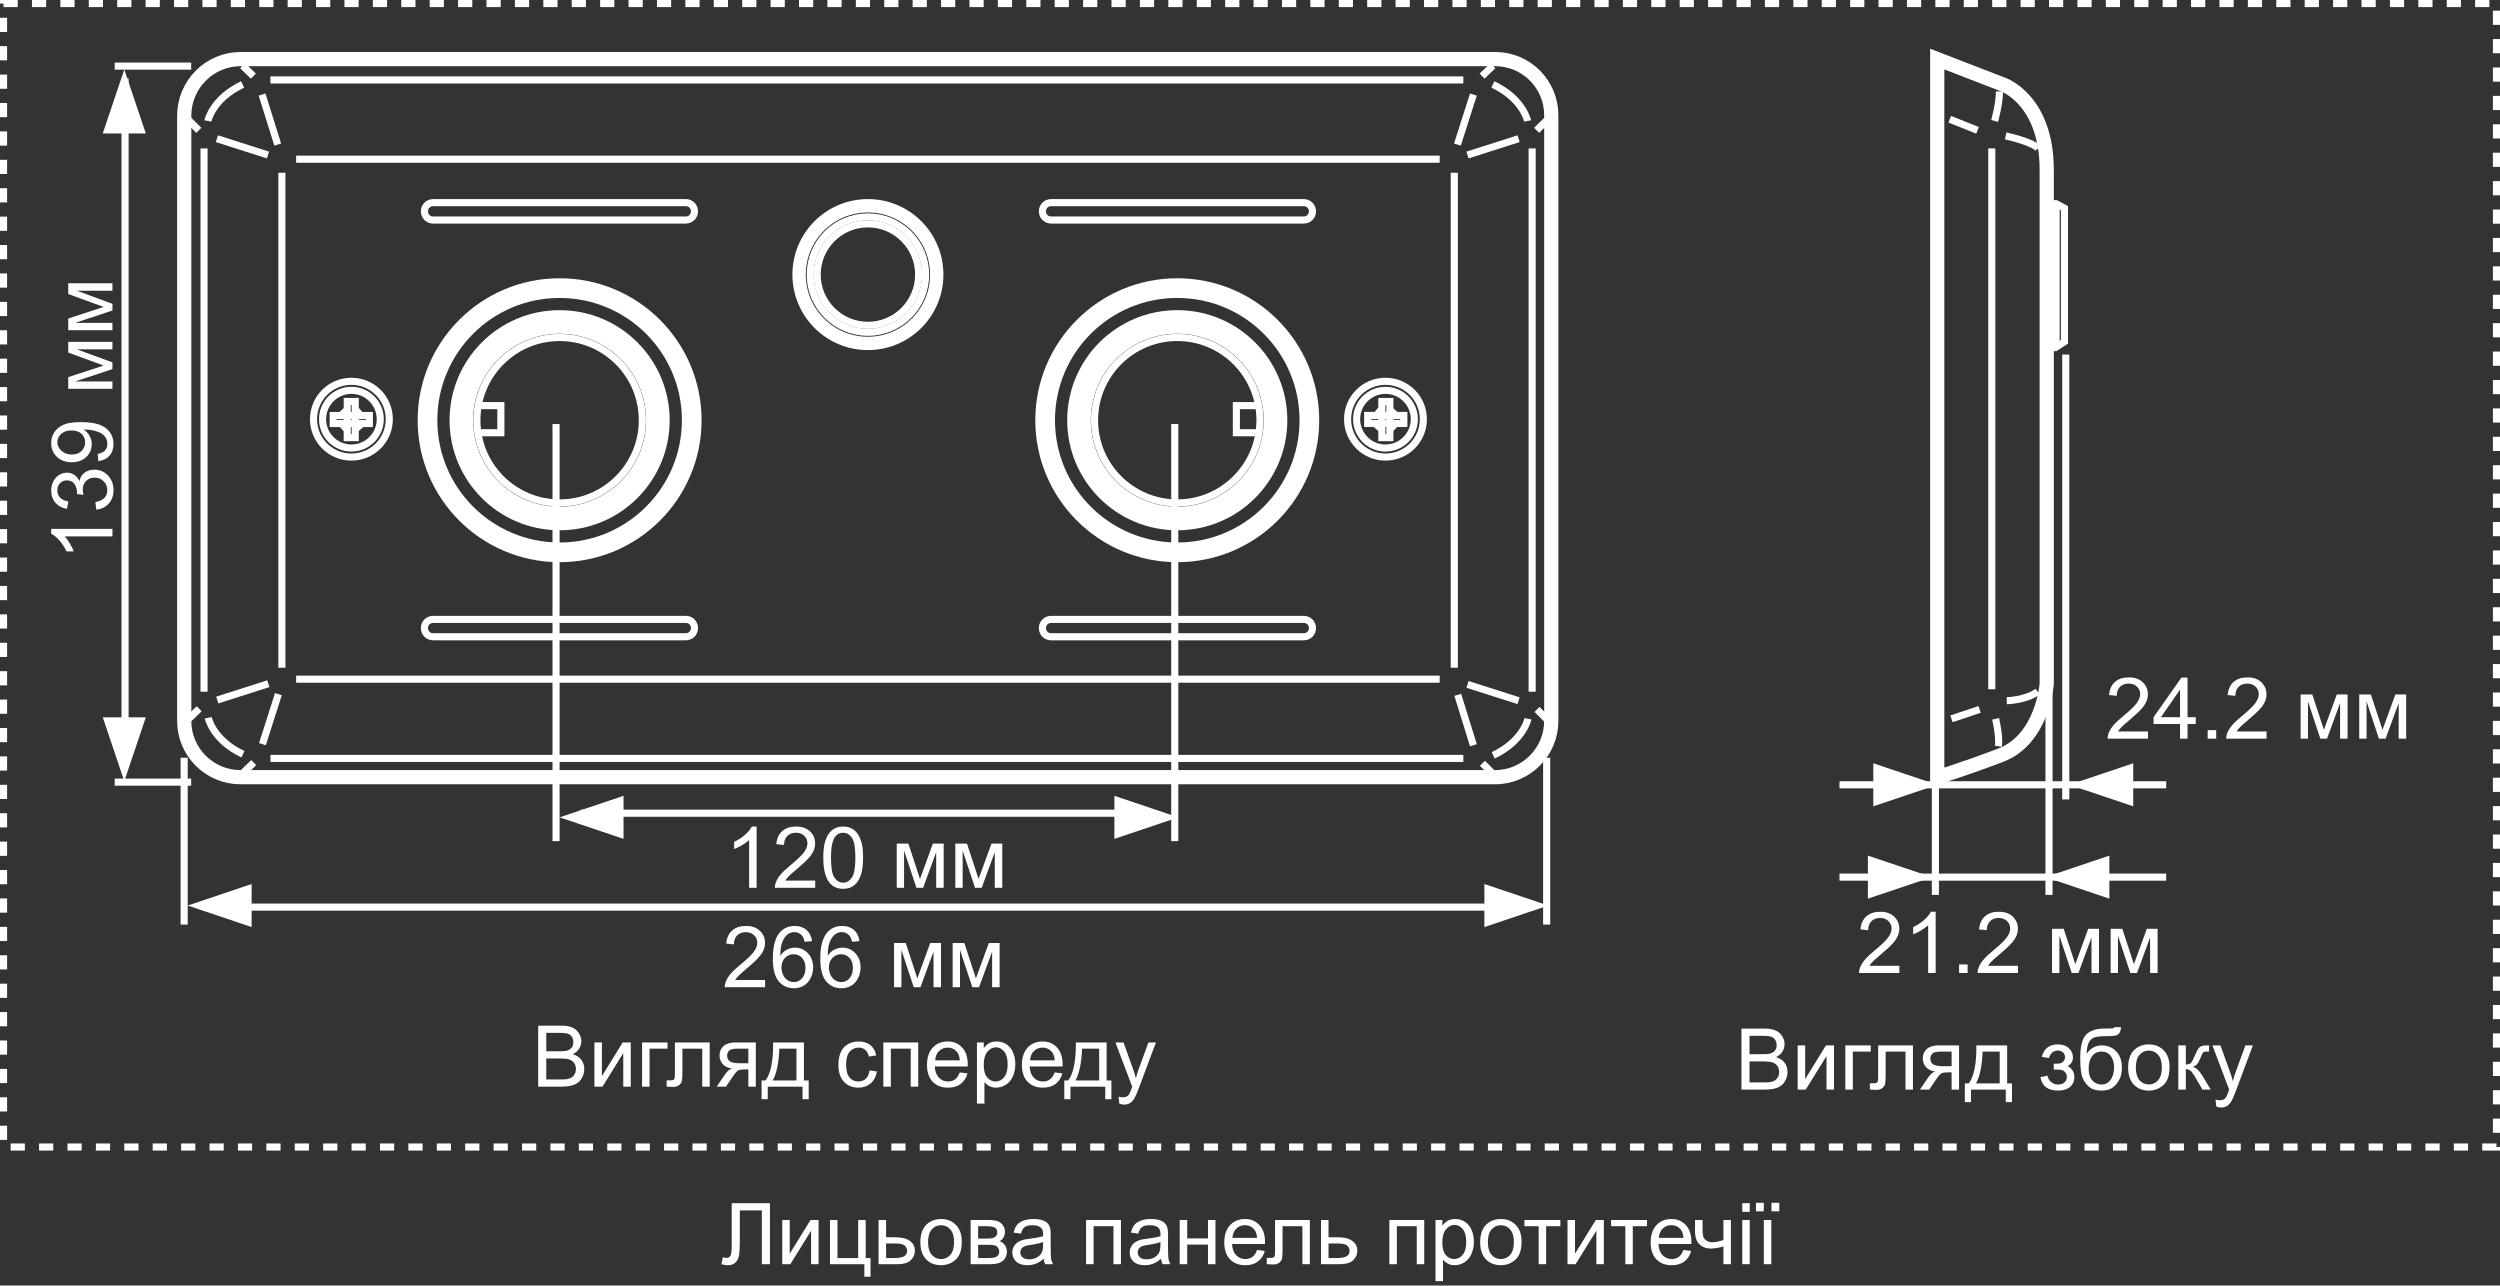 <svg width="352" height="181" viewBox="0 0 352 181" fill="none" xmlns="http://www.w3.org/2000/svg">
<rect x="0" y="0" width="352" height="181" fill="#333333" stroke="none"/>
<path d="M103.027 169.41H108.406V178H107.27V170.424H104.164V174.848C104.164 175.746 104.121 176.404 104.035 176.822C103.953 177.24 103.777 177.566 103.508 177.801C103.238 178.031 102.896 178.146 102.482 178.146C102.232 178.146 101.932 178.1 101.58 178.006L101.773 176.998C101.961 177.076 102.121 177.115 102.254 177.115C102.512 177.115 102.705 177.02 102.834 176.828C102.963 176.633 103.027 176.176 103.027 175.457V169.41ZM110.141 171.777H111.195V176.523L114.119 171.777H115.256V178H114.201V173.283L111.277 178H110.141V171.777ZM116.861 171.777H117.916V177.133H120.834V171.777H121.889V177.133H122.568V179.764H121.701V178H116.861V171.777ZM123.705 171.777H124.76V174.209H126.096C126.967 174.209 127.637 174.379 128.105 174.719C128.578 175.055 128.814 175.52 128.814 176.113C128.814 176.633 128.617 177.078 128.223 177.449C127.832 177.816 127.205 178 126.342 178H123.705V171.777ZM124.76 177.133H125.867C126.535 177.133 127.012 177.051 127.297 176.887C127.582 176.723 127.725 176.467 127.725 176.119C127.725 175.85 127.619 175.609 127.408 175.398C127.197 175.188 126.73 175.082 126.008 175.082H124.76V177.133ZM129.588 174.889C129.588 173.736 129.908 172.883 130.549 172.328C131.084 171.867 131.736 171.637 132.506 171.637C133.361 171.637 134.061 171.918 134.604 172.48C135.146 173.039 135.418 173.812 135.418 174.801C135.418 175.602 135.297 176.232 135.055 176.693C134.816 177.15 134.467 177.506 134.006 177.76C133.549 178.014 133.049 178.141 132.506 178.141C131.635 178.141 130.93 177.861 130.391 177.303C129.855 176.744 129.588 175.939 129.588 174.889ZM130.672 174.889C130.672 175.686 130.846 176.283 131.193 176.682C131.541 177.076 131.979 177.273 132.506 177.273C133.029 177.273 133.465 177.074 133.812 176.676C134.16 176.277 134.334 175.67 134.334 174.854C134.334 174.084 134.158 173.502 133.807 173.107C133.459 172.709 133.025 172.51 132.506 172.51C131.979 172.51 131.541 172.707 131.193 173.102C130.846 173.496 130.672 174.092 130.672 174.889ZM136.666 171.777H139.098C139.695 171.777 140.139 171.828 140.428 171.93C140.721 172.027 140.971 172.209 141.178 172.475C141.389 172.74 141.494 173.059 141.494 173.43C141.494 173.727 141.432 173.986 141.307 174.209C141.186 174.428 141.002 174.611 140.756 174.76C141.049 174.857 141.291 175.041 141.482 175.311C141.678 175.576 141.775 175.893 141.775 176.26C141.736 176.85 141.525 177.287 141.143 177.572C140.76 177.857 140.203 178 139.473 178H136.666V171.777ZM137.721 174.396H138.846C139.295 174.396 139.604 174.373 139.771 174.326C139.939 174.279 140.09 174.186 140.223 174.045C140.355 173.9 140.422 173.729 140.422 173.529C140.422 173.201 140.305 172.973 140.07 172.844C139.84 172.715 139.443 172.65 138.881 172.65H137.721V174.396ZM137.721 177.133H139.109C139.707 177.133 140.117 177.064 140.34 176.928C140.562 176.787 140.68 176.547 140.691 176.207C140.691 176.008 140.627 175.824 140.498 175.656C140.369 175.484 140.201 175.377 139.994 175.334C139.787 175.287 139.455 175.264 138.998 175.264H137.721V177.133ZM146.955 177.232C146.564 177.564 146.188 177.799 145.824 177.936C145.465 178.072 145.078 178.141 144.664 178.141C143.98 178.141 143.455 177.975 143.088 177.643C142.721 177.307 142.537 176.879 142.537 176.359C142.537 176.055 142.605 175.777 142.742 175.527C142.883 175.273 143.064 175.07 143.287 174.918C143.514 174.766 143.768 174.65 144.049 174.572C144.256 174.518 144.568 174.465 144.986 174.414C145.838 174.312 146.465 174.191 146.867 174.051C146.871 173.906 146.873 173.814 146.873 173.775C146.873 173.346 146.773 173.043 146.574 172.867C146.305 172.629 145.904 172.51 145.373 172.51C144.877 172.51 144.51 172.598 144.271 172.773C144.037 172.945 143.863 173.252 143.75 173.693L142.719 173.553C142.812 173.111 142.967 172.756 143.182 172.486C143.396 172.213 143.707 172.004 144.113 171.859C144.52 171.711 144.99 171.637 145.525 171.637C146.057 171.637 146.488 171.699 146.82 171.824C147.152 171.949 147.396 172.107 147.553 172.299C147.709 172.486 147.818 172.725 147.881 173.014C147.916 173.193 147.934 173.518 147.934 173.986V175.393C147.934 176.373 147.955 176.994 147.998 177.256C148.045 177.514 148.135 177.762 148.268 178H147.166C147.057 177.781 146.986 177.525 146.955 177.232ZM146.867 174.877C146.484 175.033 145.91 175.166 145.145 175.275C144.711 175.338 144.404 175.408 144.225 175.486C144.045 175.564 143.906 175.68 143.809 175.832C143.711 175.98 143.662 176.146 143.662 176.33C143.662 176.611 143.768 176.846 143.979 177.033C144.193 177.221 144.506 177.314 144.916 177.314C145.322 177.314 145.684 177.227 146 177.051C146.316 176.871 146.549 176.627 146.697 176.318C146.811 176.08 146.867 175.729 146.867 175.264V174.877ZM152.92 171.777H157.83V178H156.775V172.65H153.975V178H152.92V171.777ZM163.479 177.232C163.088 177.564 162.711 177.799 162.348 177.936C161.988 178.072 161.602 178.141 161.188 178.141C160.504 178.141 159.979 177.975 159.611 177.643C159.244 177.307 159.061 176.879 159.061 176.359C159.061 176.055 159.129 175.777 159.266 175.527C159.406 175.273 159.588 175.07 159.811 174.918C160.037 174.766 160.291 174.65 160.572 174.572C160.779 174.518 161.092 174.465 161.51 174.414C162.361 174.312 162.988 174.191 163.391 174.051C163.395 173.906 163.396 173.814 163.396 173.775C163.396 173.346 163.297 173.043 163.098 172.867C162.828 172.629 162.428 172.51 161.896 172.51C161.4 172.51 161.033 172.598 160.795 172.773C160.561 172.945 160.387 173.252 160.273 173.693L159.242 173.553C159.336 173.111 159.49 172.756 159.705 172.486C159.92 172.213 160.23 172.004 160.637 171.859C161.043 171.711 161.514 171.637 162.049 171.637C162.58 171.637 163.012 171.699 163.344 171.824C163.676 171.949 163.92 172.107 164.076 172.299C164.232 172.486 164.342 172.725 164.404 173.014C164.439 173.193 164.457 173.518 164.457 173.986V175.393C164.457 176.373 164.479 176.994 164.521 177.256C164.568 177.514 164.658 177.762 164.791 178H163.689C163.58 177.781 163.51 177.525 163.479 177.232ZM163.391 174.877C163.008 175.033 162.434 175.166 161.668 175.275C161.234 175.338 160.928 175.408 160.748 175.486C160.568 175.564 160.43 175.68 160.332 175.832C160.234 175.98 160.186 176.146 160.186 176.33C160.186 176.611 160.291 176.846 160.502 177.033C160.717 177.221 161.029 177.314 161.439 177.314C161.846 177.314 162.207 177.227 162.523 177.051C162.84 176.871 163.072 176.627 163.221 176.318C163.334 176.08 163.391 175.729 163.391 175.264V174.877ZM166.104 171.777H167.158V174.367H170.082V171.777H171.137V178H170.082V175.24H167.158V178H166.104V171.777ZM176.99 175.996L178.08 176.131C177.908 176.768 177.59 177.262 177.125 177.613C176.66 177.965 176.066 178.141 175.344 178.141C174.434 178.141 173.711 177.861 173.176 177.303C172.645 176.74 172.379 175.953 172.379 174.941C172.379 173.895 172.648 173.082 173.188 172.504C173.727 171.926 174.426 171.637 175.285 171.637C176.117 171.637 176.797 171.92 177.324 172.486C177.852 173.053 178.115 173.85 178.115 174.877C178.115 174.939 178.113 175.033 178.109 175.158H173.469C173.508 175.842 173.701 176.365 174.049 176.729C174.396 177.092 174.83 177.273 175.35 177.273C175.736 177.273 176.066 177.172 176.34 176.969C176.613 176.766 176.83 176.441 176.99 175.996ZM173.527 174.291H177.002C176.955 173.768 176.822 173.375 176.604 173.113C176.268 172.707 175.832 172.504 175.297 172.504C174.812 172.504 174.404 172.666 174.072 172.99C173.744 173.314 173.562 173.748 173.527 174.291ZM179.527 171.777H184.426V178H183.377V172.65H180.582V175.75C180.582 176.473 180.559 176.949 180.512 177.18C180.465 177.41 180.336 177.611 180.125 177.783C179.914 177.955 179.609 178.041 179.211 178.041C178.965 178.041 178.682 178.025 178.361 177.994V177.115H178.824C179.043 177.115 179.199 177.094 179.293 177.051C179.387 177.004 179.449 176.932 179.48 176.834C179.512 176.736 179.527 176.418 179.527 175.879V171.777ZM186.002 171.777H187.057V174.209H188.393C189.264 174.209 189.934 174.379 190.402 174.719C190.875 175.055 191.111 175.52 191.111 176.113C191.111 176.633 190.914 177.078 190.52 177.449C190.129 177.816 189.502 178 188.639 178H186.002V171.777ZM187.057 177.133H188.164C188.832 177.133 189.309 177.051 189.594 176.887C189.879 176.723 190.021 176.467 190.021 176.119C190.021 175.85 189.916 175.609 189.705 175.398C189.494 175.188 189.027 175.082 188.305 175.082H187.057V177.133ZM195.623 171.777H200.533V178H199.479V172.65H196.678V178H195.623V171.777ZM202.121 180.385V171.777H203.082V172.586C203.309 172.27 203.564 172.033 203.85 171.877C204.135 171.717 204.48 171.637 204.887 171.637C205.418 171.637 205.887 171.773 206.293 172.047C206.699 172.32 207.006 172.707 207.213 173.207C207.42 173.703 207.523 174.248 207.523 174.842C207.523 175.479 207.408 176.053 207.178 176.564C206.951 177.072 206.619 177.463 206.182 177.736C205.748 178.006 205.291 178.141 204.811 178.141C204.459 178.141 204.143 178.066 203.861 177.918C203.584 177.77 203.355 177.582 203.176 177.355V180.385H202.121ZM203.076 174.924C203.076 175.725 203.238 176.316 203.562 176.699C203.887 177.082 204.279 177.273 204.74 177.273C205.209 177.273 205.609 177.076 205.941 176.682C206.277 176.283 206.445 175.668 206.445 174.836C206.445 174.043 206.281 173.449 205.953 173.055C205.629 172.66 205.24 172.463 204.787 172.463C204.338 172.463 203.939 172.674 203.592 173.096C203.248 173.514 203.076 174.123 203.076 174.924ZM208.408 174.889C208.408 173.736 208.729 172.883 209.369 172.328C209.904 171.867 210.557 171.637 211.326 171.637C212.182 171.637 212.881 171.918 213.424 172.48C213.967 173.039 214.238 173.812 214.238 174.801C214.238 175.602 214.117 176.232 213.875 176.693C213.637 177.15 213.287 177.506 212.826 177.76C212.369 178.014 211.869 178.141 211.326 178.141C210.455 178.141 209.75 177.861 209.211 177.303C208.676 176.744 208.408 175.939 208.408 174.889ZM209.492 174.889C209.492 175.686 209.666 176.283 210.014 176.682C210.361 177.076 210.799 177.273 211.326 177.273C211.85 177.273 212.285 177.074 212.633 176.676C212.98 176.277 213.154 175.67 213.154 174.854C213.154 174.084 212.979 173.502 212.627 173.107C212.279 172.709 211.846 172.51 211.326 172.51C210.799 172.51 210.361 172.707 210.014 173.102C209.666 173.496 209.492 174.092 209.492 174.889ZM214.643 171.777H219.699V172.65H217.695V178H216.646V172.65H214.643V171.777ZM220.707 171.777H221.762V176.523L224.686 171.777H225.822V178H224.768V173.283L221.844 178H220.707V171.777ZM226.842 171.777H231.898V172.65H229.895V178H228.846V172.65H226.842V171.777ZM237.025 175.996L238.115 176.131C237.943 176.768 237.625 177.262 237.16 177.613C236.695 177.965 236.102 178.141 235.379 178.141C234.469 178.141 233.746 177.861 233.211 177.303C232.68 176.74 232.414 175.953 232.414 174.941C232.414 173.895 232.684 173.082 233.223 172.504C233.762 171.926 234.461 171.637 235.32 171.637C236.152 171.637 236.832 171.92 237.359 172.486C237.887 173.053 238.15 173.85 238.15 174.877C238.15 174.939 238.148 175.033 238.145 175.158H233.504C233.543 175.842 233.736 176.365 234.084 176.729C234.432 177.092 234.865 177.273 235.385 177.273C235.771 177.273 236.102 177.172 236.375 176.969C236.648 176.766 236.865 176.441 237.025 175.996ZM233.562 174.291H237.037C236.99 173.768 236.857 173.375 236.639 173.113C236.303 172.707 235.867 172.504 235.332 172.504C234.848 172.504 234.439 172.666 234.107 172.99C233.779 173.314 233.598 173.748 233.562 174.291ZM238.66 171.777H239.715V172.955C239.715 173.463 239.744 173.832 239.803 174.062C239.865 174.289 240.012 174.488 240.242 174.66C240.473 174.828 240.762 174.912 241.109 174.912C241.508 174.912 242.023 174.807 242.656 174.596V171.777H243.711V178H242.656V175.492C242.008 175.695 241.402 175.797 240.84 175.797C240.367 175.797 239.949 175.678 239.586 175.439C239.227 175.197 238.982 174.902 238.854 174.555C238.725 174.207 238.66 173.824 238.66 173.406V171.777ZM245.311 170.623V169.41H246.365V170.623H245.311ZM245.311 178V171.777H246.365V178H245.311ZM248.346 178V171.777H249.4V178H248.346ZM247.238 170.559V169.357H248.34V170.559H247.238ZM249.424 170.559V169.357H250.525V170.559H249.424Z" fill="white"/>
<path d="M210.539 8.32H33.867C29.511 8.32 25.939 11.892 25.939 16.297V101.501C25.939 105.905 29.511 109.429 33.867 109.429H210.49C214.894 109.429 218.418 105.856 218.418 101.501V16.297C218.467 11.892 214.894 8.32 210.539 8.32Z" stroke="white" stroke-width="2" stroke-miterlimit="10"/>
<path d="M26.477 101.305L28.043 99.788" stroke="white" stroke-miterlimit="10"/>
<path d="M30.588 98.564L37.782 96.264" stroke="white" stroke-miterlimit="10"/>
<path d="M39.201 97.732L36.95 104.78" stroke="white" stroke-miterlimit="10"/>
<path d="M35.727 107.374L34.209 108.842" stroke="white" stroke-miterlimit="10"/>
<path d="M29.315 101.06C29.315 101.06 29.951 104.192 34.209 106.199" stroke="white" stroke-miterlimit="10"/>
<path d="M217.978 101.452L216.412 99.886" stroke="white" stroke-miterlimit="10"/>
<path d="M213.818 98.662L206.624 96.362" stroke="white" stroke-miterlimit="10"/>
<path d="M205.253 97.83L207.456 104.927" stroke="white" stroke-miterlimit="10"/>
<path d="M208.728 107.471L210.245 108.989" stroke="white" stroke-miterlimit="10"/>
<path d="M215.139 101.207C215.139 101.207 214.503 104.339 210.245 106.346" stroke="white" stroke-miterlimit="10"/>
<path d="M217.929 16.786L216.363 18.352" stroke="white" stroke-miterlimit="10"/>
<path d="M213.818 19.527L206.624 21.827" stroke="white" stroke-miterlimit="10"/>
<path d="M205.204 20.359L207.455 13.312" stroke="white" stroke-miterlimit="10"/>
<path d="M208.679 10.718L210.196 9.25" stroke="white" stroke-miterlimit="10"/>
<path d="M215.09 17.031C215.09 17.031 214.454 13.899 210.196 11.892" stroke="white" stroke-miterlimit="10"/>
<path d="M26.428 16.786L27.994 18.352" stroke="white" stroke-miterlimit="10"/>
<path d="M30.539 19.527L37.733 21.827" stroke="white" stroke-miterlimit="10"/>
<path d="M39.103 20.359L36.901 13.312" stroke="white" stroke-miterlimit="10"/>
<path d="M35.677 10.718L34.16 9.25" stroke="white" stroke-miterlimit="10"/>
<path d="M29.267 17.031C29.267 17.031 29.903 13.899 34.161 11.892" stroke="white" stroke-miterlimit="10"/>
<path d="M38.076 106.786H206.037" stroke="white" stroke-miterlimit="10"/>
<path d="M28.729 20.897V97.39" stroke="white" stroke-miterlimit="10"/>
<path d="M39.69 24.323V94.013" stroke="white" stroke-miterlimit="10"/>
<path d="M215.727 20.897V97.39" stroke="white" stroke-miterlimit="10"/>
<path d="M204.764 24.323V94.013" stroke="white" stroke-miterlimit="10"/>
<path d="M41.697 95.628H202.709" stroke="white" stroke-miterlimit="10"/>
<path d="M38.076 11.256H206.037" stroke="white" stroke-miterlimit="10"/>
<path d="M41.697 22.414H202.709" stroke="white" stroke-miterlimit="10"/>
<path d="M96.607 87.21H60.979C60.294 87.21 59.756 87.749 59.756 88.434C59.756 89.119 60.294 89.657 60.979 89.657H96.558C97.244 89.657 97.782 89.119 97.782 88.434C97.782 87.749 97.244 87.21 96.607 87.21Z" stroke="white" stroke-miterlimit="10"/>
<path d="M96.607 28.532H60.979C60.294 28.532 59.756 29.07 59.756 29.755C59.756 30.44 60.294 30.979 60.979 30.979H96.558C97.244 30.979 97.782 30.44 97.782 29.755C97.782 29.07 97.244 28.532 96.607 28.532Z" stroke="white" stroke-miterlimit="10"/>
<path d="M78.793 78.156C89.28 78.156 97.782 69.655 97.782 59.168C97.782 48.681 89.28 40.179 78.793 40.179C68.306 40.179 59.805 48.681 59.805 59.168C59.805 69.655 68.306 78.156 78.793 78.156Z" stroke="white" stroke-width="2" stroke-miterlimit="10"/>
<path d="M78.793 76.884C88.578 76.884 96.509 68.952 96.509 59.168C96.509 49.384 88.578 41.452 78.793 41.452C69.009 41.452 61.077 49.384 61.077 59.168C61.077 68.952 69.009 76.884 78.793 76.884Z" stroke="white" stroke-miterlimit="10"/>
<path d="M78.793 71.843C85.794 71.843 91.469 66.168 91.469 59.168C91.469 52.167 85.794 46.493 78.793 46.493C71.793 46.493 66.118 52.167 66.118 59.168C66.118 66.168 71.793 71.843 78.793 71.843Z" stroke="white" stroke-miterlimit="10"/>
<path d="M78.794 70.816C85.226 70.816 90.441 65.601 90.441 59.168C90.441 52.735 85.226 47.52 78.794 47.52C72.361 47.52 67.146 52.735 67.146 59.168C67.146 65.601 72.361 70.816 78.794 70.816Z" stroke="white" stroke-miterlimit="10"/>
<path d="M78.794 73.165C86.524 73.165 92.79 66.898 92.79 59.168C92.79 51.438 86.524 45.171 78.794 45.171C71.063 45.171 64.797 51.438 64.797 59.168C64.797 66.898 71.063 73.165 78.794 73.165Z" stroke="white" stroke-width="3" stroke-miterlimit="10"/>
<path d="M67.341 57.112H70.522V60.93H67.293" stroke="white" stroke-miterlimit="10"/>
<path d="M49.478 63.083C51.722 63.083 53.541 61.264 53.541 59.021C53.541 56.778 51.722 54.959 49.478 54.959C47.235 54.959 45.416 56.778 45.416 59.021C45.416 61.264 47.235 63.083 49.478 63.083Z" stroke="white" stroke-miterlimit="10"/>
<path d="M49.478 64.356C52.425 64.356 54.813 61.967 54.813 59.021C54.813 56.075 52.425 53.687 49.478 53.687C46.532 53.687 44.144 56.075 44.144 59.021C44.144 61.967 46.532 64.356 49.478 64.356Z" stroke="white" stroke-miterlimit="10"/>
<path d="M50.017 56.525H48.892V61.615H50.017V56.525Z" stroke="white" stroke-miterlimit="10"/>
<path d="M52.005 59.63V58.505H46.915V59.63H52.005Z" stroke="white" stroke-miterlimit="10"/>
<path d="M48.891 57.7L47.961 58.532" stroke="white" stroke-miterlimit="10"/>
<path d="M50.947 59.657L50.017 60.44" stroke="white" stroke-miterlimit="10"/>
<path d="M50.8 58.532L50.017 57.602" stroke="white" stroke-miterlimit="10"/>
<path d="M48.891 60.538L48.108 59.657" stroke="white" stroke-miterlimit="10"/>
<path d="M147.994 87.21H183.573C184.258 87.21 184.796 87.749 184.796 88.434C184.796 89.119 184.258 89.657 183.573 89.657H147.994C147.308 89.657 146.77 89.119 146.77 88.434C146.77 87.749 147.308 87.21 147.994 87.21Z" stroke="white" stroke-miterlimit="10"/>
<path d="M147.994 28.532H183.573C184.258 28.532 184.796 29.07 184.796 29.755C184.796 30.44 184.258 30.979 183.573 30.979H147.994C147.308 30.979 146.77 30.44 146.77 29.755C146.77 29.07 147.308 28.532 147.994 28.532Z" stroke="white" stroke-miterlimit="10"/>
<path d="M165.759 78.157C176.246 78.157 184.747 69.655 184.747 59.168C184.747 48.681 176.246 40.179 165.759 40.179C155.272 40.179 146.77 48.681 146.77 59.168C146.77 69.655 155.272 78.157 165.759 78.157Z" stroke="white" stroke-width="2" stroke-miterlimit="10"/>
<path d="M165.759 76.884C175.543 76.884 183.475 68.952 183.475 59.168C183.475 49.384 175.543 41.452 165.759 41.452C155.974 41.452 148.042 49.384 148.042 59.168C148.042 68.952 155.974 76.884 165.759 76.884Z" stroke="white" stroke-miterlimit="10"/>
<path d="M165.759 71.843C172.759 71.843 178.434 66.168 178.434 59.168C178.434 52.168 172.759 46.493 165.759 46.493C158.758 46.493 153.083 52.168 153.083 59.168C153.083 66.168 158.758 71.843 165.759 71.843Z" stroke="white" stroke-miterlimit="10"/>
<path d="M165.758 70.816C172.191 70.816 177.406 65.601 177.406 59.168C177.406 52.735 172.191 47.52 165.758 47.52C159.326 47.52 154.111 52.735 154.111 59.168C154.111 65.601 159.326 70.816 165.758 70.816Z" stroke="white" stroke-miterlimit="10"/>
<path d="M165.759 73.165C173.489 73.165 179.756 66.898 179.756 59.168C179.756 51.438 173.489 45.171 165.759 45.171C158.029 45.171 151.762 51.438 151.762 59.168C151.762 66.898 158.029 73.165 165.759 73.165Z" stroke="white" stroke-width="3" stroke-miterlimit="10"/>
<path d="M177.211 57.112H174.079V60.93H177.26" stroke="white" stroke-miterlimit="10"/>
<path d="M195.074 63.083C197.317 63.083 199.136 61.265 199.136 59.021C199.136 56.778 197.317 54.959 195.074 54.959C192.83 54.959 191.012 56.778 191.012 59.021C191.012 61.265 192.83 63.083 195.074 63.083Z" stroke="white" stroke-miterlimit="10"/>
<path d="M195.074 64.356C198.02 64.356 200.408 61.967 200.408 59.021C200.408 56.075 198.02 53.687 195.074 53.687C192.128 53.687 189.739 56.075 189.739 59.021C189.739 61.967 192.128 64.356 195.074 64.356Z" stroke="white" stroke-miterlimit="10"/>
<path d="M194.566 61.618L195.691 61.618L195.691 56.528L194.566 56.528L194.566 61.618Z" stroke="white" stroke-miterlimit="10"/>
<path d="M197.66 59.619L197.66 58.494L192.57 58.494L192.57 59.619L197.66 59.619Z" stroke="white" stroke-miterlimit="10"/>
<path d="M195.661 57.7L196.591 58.532" stroke="white" stroke-miterlimit="10"/>
<path d="M193.654 59.657L194.535 60.44" stroke="white" stroke-miterlimit="10"/>
<path d="M193.752 58.532L194.535 57.602" stroke="white" stroke-miterlimit="10"/>
<path d="M195.661 60.538L196.444 59.657" stroke="white" stroke-miterlimit="10"/>
<path d="M122.203 45.807C126.149 45.807 129.348 42.608 129.348 38.662C129.348 34.716 126.149 31.517 122.203 31.517C118.257 31.517 115.058 34.716 115.058 38.662C115.058 42.608 118.257 45.807 122.203 45.807Z" stroke="white" stroke-miterlimit="10"/>
<path d="M122.203 46.786C126.689 46.786 130.327 43.149 130.327 38.662C130.327 34.176 126.689 30.538 122.203 30.538C117.716 30.538 114.079 34.176 114.079 38.662C114.079 43.149 117.716 46.786 122.203 46.786Z" stroke="white" stroke-miterlimit="10"/>
<path d="M122.203 47.912C127.311 47.912 131.452 43.771 131.452 38.662C131.452 33.554 127.311 29.413 122.203 29.413C117.094 29.413 112.953 33.554 112.953 38.662C112.953 43.771 117.094 47.912 122.203 47.912Z" stroke="white" stroke-miterlimit="10"/>
<path d="M122.203 48.793C127.798 48.793 132.333 44.257 132.333 38.662C132.333 33.067 127.798 28.532 122.203 28.532C116.608 28.532 112.072 33.067 112.072 38.662C112.072 44.257 116.608 48.793 122.203 48.793Z" stroke="white" stroke-miterlimit="10"/>
<line x1="26.918" y1="9.309" x2="16.151" y2="9.309" stroke="white"/>
<path d="M15.831 74.469L15.831 75.523L9.11 75.523C9.353 75.777 9.595 76.111 9.837 76.525C10.079 76.936 10.261 77.305 10.382 77.633L9.362 77.633C9.085 77.043 8.749 76.527 8.354 76.086C7.96 75.644 7.577 75.332 7.206 75.148L7.206 74.469L15.831 74.469ZM13.563 71.756L13.423 70.701C14.021 70.58 14.452 70.375 14.718 70.086C14.979 69.793 15.11 69.438 15.11 69.019C15.11 68.523 14.938 68.106 14.595 67.766C14.251 67.422 13.825 67.25 13.317 67.25C12.833 67.25 12.435 67.408 12.122 67.725C11.806 68.041 11.648 68.443 11.648 68.932C11.648 69.131 11.687 69.379 11.765 69.676L10.839 69.559C10.847 69.488 10.851 69.432 10.851 69.389C10.851 68.939 10.733 68.535 10.499 68.176C10.265 67.816 9.903 67.637 9.415 67.637C9.028 67.637 8.708 67.768 8.454 68.029C8.2 68.291 8.073 68.629 8.073 69.043C8.073 69.453 8.202 69.795 8.46 70.068C8.718 70.342 9.104 70.518 9.62 70.596L9.433 71.65C8.726 71.522 8.179 71.228 7.792 70.772C7.401 70.314 7.206 69.746 7.206 69.066C7.206 68.598 7.308 68.166 7.511 67.772C7.71 67.377 7.983 67.076 8.331 66.869C8.679 66.658 9.048 66.553 9.438 66.553C9.81 66.553 10.148 66.652 10.452 66.852C10.757 67.051 10.999 67.346 11.179 67.736C11.296 67.228 11.54 66.834 11.911 66.553C12.278 66.272 12.739 66.131 13.294 66.131C14.044 66.131 14.681 66.404 15.204 66.951C15.724 67.498 15.983 68.189 15.983 69.025C15.983 69.779 15.759 70.406 15.31 70.906C14.86 71.402 14.278 71.686 13.563 71.756ZM13.845 64.924L13.751 63.91C14.227 63.824 14.573 63.66 14.788 63.418C15.003 63.176 15.11 62.865 15.11 62.486C15.11 62.162 15.036 61.879 14.888 61.637C14.739 61.391 14.542 61.19 14.296 61.033C14.046 60.877 13.71 60.746 13.288 60.641C12.866 60.535 12.437 60.482 11.999 60.482C11.952 60.482 11.882 60.484 11.788 60.488C12.124 60.699 12.398 60.988 12.608 61.355C12.815 61.719 12.919 62.113 12.919 62.539C12.919 63.25 12.661 63.852 12.146 64.344C11.63 64.836 10.95 65.082 10.106 65.082C9.235 65.082 8.534 64.826 8.003 64.314C7.472 63.799 7.206 63.154 7.206 62.381C7.206 61.822 7.356 61.312 7.657 60.852C7.958 60.387 8.388 60.035 8.946 59.797C9.501 59.555 10.306 59.434 11.36 59.434C12.458 59.434 13.333 59.553 13.985 59.791C14.634 60.029 15.128 60.385 15.468 60.857C15.808 61.326 15.977 61.877 15.977 62.51C15.977 63.182 15.792 63.73 15.421 64.156C15.046 64.582 14.521 64.838 13.845 64.924ZM10.054 60.605C9.448 60.605 8.968 60.768 8.612 61.092C8.257 61.412 8.079 61.799 8.079 62.252C8.079 62.721 8.271 63.129 8.653 63.477C9.036 63.824 9.532 63.998 10.142 63.998C10.688 63.998 11.134 63.834 11.477 63.506C11.817 63.174 11.987 62.766 11.987 62.281C11.987 61.793 11.817 61.393 11.477 61.08C11.134 60.764 10.659 60.605 10.054 60.605ZM9.608 54.74L9.608 53.1L14.589 51.465L9.608 49.648L9.608 48.131L15.831 48.131L15.831 49.185L10.821 49.185L15.831 51.025L15.831 51.969L10.581 53.709L15.831 53.709L15.831 54.74L9.608 54.74ZM9.608 46.49L9.608 44.85L14.589 43.215L9.608 41.398L9.608 39.881L15.831 39.881L15.831 40.935L10.821 40.935L15.831 42.775L15.831 43.719L10.581 45.459L15.831 45.459L15.831 46.49L9.608 46.49Z" fill="white"/>
<path d="M107.727 137.986V139H102.049C102.042 138.746 102.083 138.502 102.172 138.268C102.317 137.881 102.547 137.5 102.864 137.125C103.184 136.75 103.645 136.316 104.247 135.824C105.18 135.059 105.811 134.453 106.139 134.008C106.467 133.559 106.631 133.135 106.631 132.736C106.631 132.318 106.481 131.967 106.18 131.682C105.883 131.393 105.495 131.248 105.014 131.248C104.506 131.248 104.1 131.4 103.795 131.705C103.491 132.01 103.336 132.432 103.333 132.971L102.249 132.859C102.323 132.051 102.602 131.436 103.086 131.014C103.571 130.588 104.221 130.375 105.038 130.375C105.862 130.375 106.514 130.604 106.995 131.061C107.475 131.518 107.715 132.084 107.715 132.76C107.715 133.104 107.645 133.441 107.504 133.773C107.364 134.105 107.129 134.455 106.801 134.822C106.477 135.189 105.936 135.693 105.178 136.334C104.545 136.865 104.139 137.227 103.959 137.418C103.78 137.605 103.631 137.795 103.514 137.986H107.727ZM114.336 132.514L113.288 132.596C113.194 132.182 113.061 131.881 112.889 131.693C112.604 131.393 112.252 131.242 111.834 131.242C111.499 131.242 111.204 131.336 110.95 131.523C110.618 131.766 110.356 132.119 110.165 132.584C109.973 133.049 109.874 133.711 109.866 134.57C110.12 134.184 110.43 133.896 110.797 133.709C111.165 133.521 111.549 133.428 111.952 133.428C112.655 133.428 113.252 133.688 113.745 134.207C114.241 134.723 114.489 135.391 114.489 136.211C114.489 136.75 114.372 137.252 114.137 137.717C113.907 138.178 113.588 138.531 113.182 138.777C112.776 139.023 112.315 139.146 111.799 139.146C110.92 139.146 110.204 138.824 109.649 138.18C109.094 137.531 108.817 136.465 108.817 134.98C108.817 133.32 109.124 132.113 109.737 131.359C110.272 130.703 110.993 130.375 111.899 130.375C112.575 130.375 113.127 130.564 113.557 130.943C113.991 131.322 114.25 131.846 114.336 132.514ZM110.03 136.217C110.03 136.58 110.106 136.928 110.258 137.26C110.415 137.592 110.631 137.846 110.909 138.021C111.186 138.193 111.477 138.279 111.782 138.279C112.227 138.279 112.61 138.1 112.93 137.74C113.25 137.381 113.411 136.893 113.411 136.275C113.411 135.682 113.252 135.215 112.936 134.875C112.62 134.531 112.221 134.359 111.741 134.359C111.264 134.359 110.86 134.531 110.528 134.875C110.196 135.215 110.03 135.662 110.03 136.217ZM121.016 132.514L119.967 132.596C119.874 132.182 119.741 131.881 119.569 131.693C119.284 131.393 118.932 131.242 118.514 131.242C118.178 131.242 117.883 131.336 117.629 131.523C117.297 131.766 117.036 132.119 116.844 132.584C116.653 133.049 116.553 133.711 116.545 134.57C116.799 134.184 117.11 133.896 117.477 133.709C117.844 133.521 118.229 133.428 118.631 133.428C119.334 133.428 119.932 133.688 120.424 134.207C120.92 134.723 121.168 135.391 121.168 136.211C121.168 136.75 121.051 137.252 120.817 137.717C120.586 138.178 120.268 138.531 119.862 138.777C119.456 139.023 118.995 139.146 118.479 139.146C117.6 139.146 116.883 138.824 116.329 138.18C115.774 137.531 115.497 136.465 115.497 134.98C115.497 133.32 115.803 132.113 116.417 131.359C116.952 130.703 117.672 130.375 118.579 130.375C119.254 130.375 119.807 130.564 120.237 130.943C120.67 131.322 120.93 131.846 121.016 132.514ZM116.709 136.217C116.709 136.58 116.786 136.928 116.938 137.26C117.094 137.592 117.311 137.846 117.588 138.021C117.866 138.193 118.157 138.279 118.461 138.279C118.907 138.279 119.29 138.1 119.61 137.74C119.93 137.381 120.09 136.893 120.09 136.275C120.09 135.682 119.932 135.215 119.616 134.875C119.299 134.531 118.901 134.359 118.42 134.359C117.944 134.359 117.54 134.531 117.208 134.875C116.875 135.215 116.709 135.662 116.709 136.217ZM125.885 132.777H127.526L129.161 137.758L130.977 132.777H132.495V139H131.44V133.99L129.6 139H128.657L126.917 133.75V139H125.885V132.777ZM134.135 132.777H135.776L137.411 137.758L139.227 132.777H140.745V139H139.69V133.99L137.85 139H136.907L135.167 133.75V139H134.135V132.777Z" fill="white"/>
<path d="M106.531 125H105.477V118.279C105.223 118.521 104.889 118.764 104.475 119.006C104.064 119.248 103.695 119.43 103.367 119.551V118.531C103.957 118.254 104.473 117.918 104.914 117.523C105.355 117.129 105.668 116.746 105.852 116.375H106.531V125ZM114.781 123.986V125H109.104C109.096 124.746 109.137 124.502 109.227 124.268C109.371 123.881 109.602 123.5 109.918 123.125C110.238 122.75 110.699 122.316 111.301 121.824C112.234 121.059 112.865 120.453 113.193 120.008C113.521 119.559 113.686 119.135 113.686 118.736C113.686 118.318 113.535 117.967 113.234 117.682C112.938 117.393 112.549 117.248 112.068 117.248C111.561 117.248 111.154 117.4 110.85 117.705C110.545 118.01 110.391 118.432 110.387 118.971L109.303 118.859C109.377 118.051 109.656 117.436 110.141 117.014C110.625 116.588 111.275 116.375 112.092 116.375C112.916 116.375 113.568 116.604 114.049 117.061C114.529 117.518 114.77 118.084 114.77 118.76C114.77 119.104 114.699 119.441 114.559 119.773C114.418 120.105 114.184 120.455 113.855 120.822C113.531 121.189 112.99 121.693 112.232 122.334C111.6 122.865 111.193 123.227 111.014 123.418C110.834 123.605 110.686 123.795 110.568 123.986H114.781ZM115.918 120.764C115.918 119.748 116.021 118.932 116.229 118.314C116.439 117.693 116.75 117.215 117.16 116.879C117.574 116.543 118.094 116.375 118.719 116.375C119.18 116.375 119.584 116.469 119.932 116.656C120.279 116.84 120.566 117.107 120.793 117.459C121.02 117.807 121.197 118.232 121.326 118.736C121.455 119.236 121.52 119.912 121.52 120.764C121.52 121.771 121.416 122.586 121.209 123.207C121.002 123.824 120.691 124.303 120.277 124.643C119.867 124.979 119.348 125.146 118.719 125.146C117.891 125.146 117.24 124.85 116.768 124.256C116.201 123.541 115.918 122.377 115.918 120.764ZM117.002 120.764C117.002 122.174 117.166 123.113 117.494 123.582C117.826 124.047 118.234 124.279 118.719 124.279C119.203 124.279 119.609 124.045 119.938 123.576C120.27 123.107 120.436 122.17 120.436 120.764C120.436 119.35 120.27 118.41 119.938 117.945C119.609 117.48 119.199 117.248 118.707 117.248C118.223 117.248 117.836 117.453 117.547 117.863C117.184 118.387 117.002 119.354 117.002 120.764ZM126.26 118.777H127.9L129.535 123.758L131.352 118.777H132.869V125H131.814V119.99L129.975 125H129.031L127.291 119.75V125H126.26V118.777ZM134.51 118.777H136.15L137.785 123.758L139.602 118.777H141.119V125H140.064V119.99L138.225 125H137.281L135.541 119.75V125H134.51V118.777Z" fill="white"/>
<line x1="17.608" y1="106" x2="17.608" y2="11.057" stroke="white"/>
<line x1="29.854" y1="127.722" x2="213.867" y2="127.722" stroke="white"/>
<line x1="81.73" y1="114.5" x2="161.991" y2="114.5" stroke="white"/>
<path d="M17.5 9.788L20.531 18.788H14.469L17.5 9.788Z" fill="white"/>
<path d="M218 127.5L209 130.531L209 124.469L218 127.5Z" fill="white"/>
<path d="M165.906 115.082L156.906 118.113L156.906 112.051L165.906 115.082Z" fill="white"/>
<path d="M17.5 110L20.531 101H14.469L17.5 110Z" fill="white"/>
<path d="M26.428 127.5L35.428 130.531L35.428 124.469L26.428 127.5Z" fill="white"/>
<path d="M78.793 115.082L87.793 118.113L87.793 112.051L78.793 115.082Z" fill="white"/>
<line x1="26.918" y1="110.125" x2="16.151" y2="110.125" stroke="white"/>
<line x1="25.928" y1="130.179" x2="25.928" y2="106.688" stroke="white"/>
<line x1="78.293" y1="118.434" x2="78.293" y2="59.706" stroke="white"/>
<line x1="165.406" y1="118.434" x2="165.406" y2="59.706" stroke="white"/>
<line x1="217.771" y1="130.179" x2="217.771" y2="106.688" stroke="white"/>
<path d="M272.762 109.429V8.32L282.011 11.892C282.011 11.892 288.178 13.997 288.178 23.931C288.178 33.866 288.178 96.264 288.178 96.264C288.178 96.264 287.639 104.095 281.669 106.346C275.698 108.597 272.762 109.429 272.762 109.429Z" stroke="white" stroke-width="2" stroke-miterlimit="10"/>
<path d="M278.733 99.886L274.769 101.207" stroke="white" stroke-miterlimit="10"/>
<path d="M280.983 101.207C280.983 101.207 281.571 103.654 281.375 105.073" stroke="white" stroke-miterlimit="10"/>
<path d="M282.55 98.662C282.55 98.662 285.193 98.613 286.905 97.39" stroke="white" stroke-miterlimit="10"/>
<path d="M280.445 97.047V20.897" stroke="white" stroke-miterlimit="10"/>
<path d="M282.403 19.135C282.403 19.135 286.221 19.967 286.955 20.897" stroke="white" stroke-miterlimit="10"/>
<path d="M280.837 17.031C280.837 17.031 281.522 14.682 281.522 12.871" stroke="white" stroke-miterlimit="10"/>
<path d="M274.524 16.786L278.439 18.352" stroke="white" stroke-miterlimit="10"/>
<path d="M288.178 28.679H289.499L290.674 29.315V48.108L289.401 48.94H288.178" stroke="white" stroke-miterlimit="10"/>
<path d="M289.499 28.679V48.94" stroke="white" stroke-miterlimit="10"/>
<path d="M267.432 135.986V137H261.754C261.746 136.746 261.787 136.502 261.877 136.268C262.021 135.881 262.252 135.5 262.568 135.125C262.889 134.75 263.35 134.316 263.951 133.824C264.885 133.059 265.516 132.453 265.844 132.008C266.172 131.559 266.336 131.135 266.336 130.736C266.336 130.318 266.186 129.967 265.885 129.682C265.588 129.393 265.199 129.248 264.719 129.248C264.211 129.248 263.805 129.4 263.5 129.705C263.195 130.01 263.041 130.432 263.037 130.971L261.953 130.859C262.027 130.051 262.307 129.436 262.791 129.014C263.275 128.588 263.926 128.375 264.742 128.375C265.566 128.375 266.219 128.604 266.699 129.061C267.18 129.518 267.42 130.084 267.42 130.76C267.42 131.104 267.35 131.441 267.209 131.773C267.068 132.105 266.834 132.455 266.506 132.822C266.182 133.189 265.641 133.693 264.883 134.334C264.25 134.865 263.844 135.227 263.664 135.418C263.484 135.605 263.336 135.795 263.219 135.986H267.432ZM272.541 137H271.486V130.279C271.232 130.521 270.898 130.764 270.484 131.006C270.074 131.248 269.705 131.43 269.377 131.551V130.531C269.967 130.254 270.482 129.918 270.924 129.523C271.365 129.129 271.678 128.746 271.861 128.375H272.541V137ZM275.84 137V135.799H277.041V137H275.84ZM284.131 135.986V137H278.453C278.445 136.746 278.486 136.502 278.576 136.268C278.721 135.881 278.951 135.5 279.268 135.125C279.588 134.75 280.049 134.316 280.65 133.824C281.584 133.059 282.215 132.453 282.543 132.008C282.871 131.559 283.035 131.135 283.035 130.736C283.035 130.318 282.885 129.967 282.584 129.682C282.287 129.393 281.898 129.248 281.418 129.248C280.91 129.248 280.504 129.4 280.199 129.705C279.895 130.01 279.74 130.432 279.736 130.971L278.652 130.859C278.727 130.051 279.006 129.436 279.49 129.014C279.975 128.588 280.625 128.375 281.441 128.375C282.266 128.375 282.918 128.604 283.398 129.061C283.879 129.518 284.119 130.084 284.119 130.76C284.119 131.104 284.049 131.441 283.908 131.773C283.768 132.105 283.533 132.455 283.205 132.822C282.881 133.189 282.34 133.693 281.582 134.334C280.949 134.865 280.543 135.227 280.363 135.418C280.184 135.605 280.035 135.795 279.918 135.986H284.131ZM288.93 130.777H290.57L292.205 135.758L294.021 130.777H295.539V137H294.484V131.99L292.645 137H291.701L289.961 131.75V137H288.93V130.777ZM297.18 130.777H298.82L300.455 135.758L302.271 130.777H303.789V137H302.734V131.99L300.895 137H299.951L298.211 131.75V137H297.18V130.777Z" fill="white"/>
<path d="M302.432 102.986V104H296.754C296.746 103.746 296.787 103.502 296.877 103.268C297.021 102.881 297.252 102.5 297.568 102.125C297.889 101.75 298.35 101.316 298.951 100.824C299.885 100.059 300.516 99.453 300.844 99.008C301.172 98.559 301.336 98.135 301.336 97.736C301.336 97.318 301.186 96.967 300.885 96.682C300.588 96.393 300.199 96.248 299.719 96.248C299.211 96.248 298.805 96.4 298.5 96.705C298.195 97.01 298.041 97.432 298.037 97.971L296.953 97.859C297.027 97.051 297.307 96.436 297.791 96.014C298.275 95.588 298.926 95.375 299.742 95.375C300.566 95.375 301.219 95.603 301.699 96.061C302.18 96.518 302.42 97.084 302.42 97.76C302.42 98.103 302.35 98.441 302.209 98.773C302.068 99.106 301.834 99.455 301.506 99.822C301.182 100.189 300.641 100.693 299.883 101.334C299.25 101.865 298.844 102.227 298.664 102.418C298.484 102.605 298.336 102.795 298.219 102.986H302.432ZM306.949 104V101.943H303.223V100.977L307.143 95.41H308.004V100.977H309.164V101.943H308.004V104H306.949ZM306.949 100.977V97.103L304.26 100.977H306.949ZM310.84 104V102.799H312.041V104H310.84ZM319.131 102.986V104H313.453C313.445 103.746 313.486 103.502 313.576 103.268C313.721 102.881 313.951 102.5 314.268 102.125C314.588 101.75 315.049 101.316 315.65 100.824C316.584 100.059 317.215 99.453 317.543 99.008C317.871 98.559 318.035 98.135 318.035 97.736C318.035 97.318 317.885 96.967 317.584 96.682C317.287 96.393 316.898 96.248 316.418 96.248C315.91 96.248 315.504 96.4 315.199 96.705C314.895 97.01 314.74 97.432 314.736 97.971L313.652 97.859C313.727 97.051 314.006 96.436 314.49 96.014C314.975 95.588 315.625 95.375 316.441 95.375C317.266 95.375 317.918 95.603 318.398 96.061C318.879 96.518 319.119 97.084 319.119 97.76C319.119 98.103 319.049 98.441 318.908 98.773C318.768 99.106 318.533 99.455 318.205 99.822C317.881 100.189 317.34 100.693 316.582 101.334C315.949 101.865 315.543 102.227 315.363 102.418C315.184 102.605 315.035 102.795 314.918 102.986H319.131ZM323.93 97.777H325.57L327.205 102.758L329.021 97.777H330.539V104H329.484V98.99L327.645 104H326.701L324.961 98.75V104H323.93V97.777ZM332.18 97.777H333.82L335.455 102.758L337.271 97.777H338.789V104H337.734V98.99L335.895 104H334.951L333.211 98.75V104H332.18V97.777Z" fill="white"/>
<path d="M288 123.5L297 126.531L297 120.469L288 123.5Z" fill="white"/>
<path d="M272.761 110.5L263.761 113.531L263.761 107.469L272.761 110.5Z" fill="white"/>
<path d="M272 123.5L263 126.531L263 120.469L272 123.5Z" fill="white"/>
<path d="M291.359 110.5L300.359 113.531L300.359 107.469L291.359 110.5Z" fill="white"/>
<line x1="288.5" y1="126" x2="288.5" y2="97" stroke="white"/>
<line x1="290.859" y1="112.561" x2="290.859" y2="49.918" stroke="white"/>
<line x1="272.5" y1="126" x2="272.5" y2="106" stroke="white"/>
<line x1="259" y1="123.5" x2="305" y2="123.5" stroke="white"/>
<line x1="259" y1="110.5" x2="305" y2="110.5" stroke="white"/>
<path d="M75.778 153V144.41H79.001C79.657 144.41 80.183 144.498 80.577 144.674C80.976 144.846 81.286 145.113 81.509 145.477C81.735 145.836 81.849 146.213 81.849 146.607C81.849 146.975 81.749 147.32 81.55 147.645C81.351 147.969 81.05 148.23 80.647 148.43C81.167 148.582 81.565 148.842 81.843 149.209C82.124 149.576 82.265 150.01 82.265 150.51C82.265 150.912 82.179 151.287 82.007 151.635C81.839 151.979 81.63 152.244 81.38 152.432C81.13 152.619 80.815 152.762 80.436 152.859C80.061 152.953 79.601 153 79.054 153H75.778ZM76.915 148.02H78.772C79.276 148.02 79.638 147.986 79.856 147.92C80.145 147.834 80.362 147.691 80.507 147.492C80.655 147.293 80.73 147.043 80.73 146.742C80.73 146.457 80.661 146.207 80.524 145.992C80.388 145.773 80.192 145.625 79.939 145.547C79.685 145.465 79.249 145.424 78.632 145.424H76.915V148.02ZM76.915 151.986H79.054C79.421 151.986 79.679 151.973 79.827 151.945C80.089 151.898 80.308 151.82 80.483 151.711C80.659 151.602 80.804 151.443 80.917 151.236C81.03 151.025 81.087 150.783 81.087 150.51C81.087 150.189 81.005 149.912 80.841 149.678C80.677 149.439 80.448 149.273 80.155 149.18C79.866 149.082 79.448 149.033 78.901 149.033H76.915V151.986ZM83.694 146.777H84.749V151.523L87.673 146.777H88.81V153H87.755V148.283L84.831 153H83.694V146.777ZM90.403 146.777H93.983V147.65H91.458V153H90.403V146.777ZM95.026 146.777H99.925V153H98.876V147.65H96.081V150.75C96.081 151.473 96.058 151.949 96.011 152.18C95.964 152.41 95.835 152.611 95.624 152.783C95.413 152.955 95.108 153.041 94.71 153.041C94.464 153.041 94.181 153.025 93.86 152.994V152.115H94.323C94.542 152.115 94.698 152.094 94.792 152.051C94.886 152.004 94.948 151.932 94.98 151.834C95.011 151.736 95.026 151.418 95.026 150.879V146.777ZM106.417 146.777V153H105.368V150.574H104.759C104.388 150.574 104.11 150.623 103.927 150.721C103.747 150.814 103.483 151.121 103.136 151.641L102.216 153H100.909L102.046 151.324C102.394 150.812 102.739 150.523 103.083 150.457C102.481 150.375 102.034 150.158 101.741 149.807C101.452 149.455 101.308 149.051 101.308 148.594C101.308 148.055 101.497 147.617 101.876 147.281C102.259 146.945 102.812 146.777 103.534 146.777H106.417ZM105.368 147.65H103.868C103.239 147.65 102.833 147.748 102.649 147.943C102.47 148.139 102.38 148.367 102.38 148.629C102.38 149 102.513 149.273 102.778 149.449C103.048 149.621 103.522 149.707 104.202 149.707H105.368V147.65ZM108.854 146.777H113.19V152.133H113.864V154.764H112.997V153H108.099V154.764H107.231V152.133H107.788C108.53 151.125 108.886 149.34 108.854 146.777ZM109.733 147.65C109.655 149.67 109.343 151.164 108.796 152.133H112.142V147.65H109.733ZM122.431 150.721L123.468 150.855C123.354 151.57 123.063 152.131 122.595 152.537C122.13 152.939 121.558 153.141 120.878 153.141C120.026 153.141 119.341 152.863 118.821 152.309C118.306 151.75 118.048 150.951 118.048 149.912C118.048 149.24 118.159 148.652 118.382 148.148C118.604 147.645 118.942 147.268 119.396 147.018C119.853 146.764 120.349 146.637 120.884 146.637C121.56 146.637 122.112 146.809 122.542 147.152C122.972 147.492 123.247 147.977 123.368 148.605L122.343 148.764C122.245 148.346 122.071 148.031 121.821 147.82C121.575 147.609 121.276 147.504 120.925 147.504C120.394 147.504 119.962 147.695 119.63 148.078C119.298 148.457 119.132 149.059 119.132 149.883C119.132 150.719 119.292 151.326 119.612 151.705C119.933 152.084 120.351 152.273 120.866 152.273C121.28 152.273 121.626 152.146 121.903 151.893C122.181 151.639 122.356 151.248 122.431 150.721ZM124.376 146.777H129.286V153H128.231V147.65H125.431V153H124.376V146.777ZM135.134 150.996L136.224 151.131C136.052 151.768 135.733 152.262 135.269 152.613C134.804 152.965 134.21 153.141 133.487 153.141C132.577 153.141 131.854 152.861 131.319 152.303C130.788 151.74 130.522 150.953 130.522 149.941C130.522 148.895 130.792 148.082 131.331 147.504C131.87 146.926 132.569 146.637 133.429 146.637C134.261 146.637 134.94 146.92 135.468 147.486C135.995 148.053 136.259 148.85 136.259 149.877C136.259 149.939 136.257 150.033 136.253 150.158H131.612C131.651 150.842 131.845 151.365 132.192 151.729C132.54 152.092 132.974 152.273 133.493 152.273C133.88 152.273 134.21 152.172 134.483 151.969C134.757 151.766 134.974 151.441 135.134 150.996ZM131.671 149.291H135.146C135.099 148.768 134.966 148.375 134.747 148.113C134.411 147.707 133.976 147.504 133.44 147.504C132.956 147.504 132.548 147.666 132.216 147.99C131.888 148.314 131.706 148.748 131.671 149.291ZM137.554 155.385V146.777H138.515V147.586C138.741 147.27 138.997 147.033 139.282 146.877C139.567 146.717 139.913 146.637 140.319 146.637C140.851 146.637 141.319 146.773 141.726 147.047C142.132 147.32 142.438 147.707 142.646 148.207C142.853 148.703 142.956 149.248 142.956 149.842C142.956 150.479 142.841 151.053 142.61 151.564C142.384 152.072 142.052 152.463 141.614 152.736C141.181 153.006 140.724 153.141 140.243 153.141C139.892 153.141 139.575 153.066 139.294 152.918C139.017 152.77 138.788 152.582 138.608 152.355V155.385H137.554ZM138.509 149.924C138.509 150.725 138.671 151.316 138.995 151.699C139.319 152.082 139.712 152.273 140.173 152.273C140.642 152.273 141.042 152.076 141.374 151.682C141.71 151.283 141.878 150.668 141.878 149.836C141.878 149.043 141.714 148.449 141.386 148.055C141.062 147.66 140.673 147.463 140.22 147.463C139.771 147.463 139.372 147.674 139.024 148.096C138.681 148.514 138.509 149.123 138.509 149.924ZM148.493 150.996L149.583 151.131C149.411 151.768 149.093 152.262 148.628 152.613C148.163 152.965 147.569 153.141 146.847 153.141C145.937 153.141 145.214 152.861 144.679 152.303C144.147 151.74 143.882 150.953 143.882 149.941C143.882 148.895 144.151 148.082 144.69 147.504C145.229 146.926 145.929 146.637 146.788 146.637C147.62 146.637 148.3 146.92 148.827 147.486C149.354 148.053 149.618 148.85 149.618 149.877C149.618 149.939 149.616 150.033 149.612 150.158H144.972C145.011 150.842 145.204 151.365 145.552 151.729C145.899 152.092 146.333 152.273 146.853 152.273C147.239 152.273 147.569 152.172 147.843 151.969C148.116 151.766 148.333 151.441 148.493 150.996ZM145.03 149.291H148.505C148.458 148.768 148.325 148.375 148.106 148.113C147.771 147.707 147.335 147.504 146.8 147.504C146.315 147.504 145.907 147.666 145.575 147.99C145.247 148.314 145.065 148.748 145.03 149.291ZM151.476 146.777H155.812V152.133H156.485V154.764H155.618V153H150.72V154.764H149.853V152.133H150.409C151.151 151.125 151.507 149.34 151.476 146.777ZM152.354 147.65C152.276 149.67 151.964 151.164 151.417 152.133H154.763V147.65H152.354ZM157.604 155.396L157.487 154.406C157.718 154.469 157.919 154.5 158.091 154.5C158.325 154.5 158.513 154.461 158.653 154.383C158.794 154.305 158.909 154.195 158.999 154.055C159.065 153.949 159.173 153.688 159.321 153.27C159.341 153.211 159.372 153.125 159.415 153.012L157.054 146.777H158.19L159.485 150.381C159.653 150.838 159.804 151.318 159.937 151.822C160.058 151.338 160.202 150.865 160.37 150.404L161.7 146.777H162.755L160.388 153.105C160.134 153.789 159.937 154.26 159.796 154.518C159.608 154.865 159.394 155.119 159.151 155.279C158.909 155.443 158.62 155.525 158.284 155.525C158.081 155.525 157.854 155.482 157.604 155.396Z" fill="white"/>
<path d="M245.196 153.414V144.825H248.419C249.075 144.825 249.601 144.912 249.995 145.088C250.394 145.26 250.704 145.528 250.927 145.891C251.153 146.25 251.267 146.627 251.267 147.022C251.267 147.389 251.167 147.735 250.968 148.059C250.769 148.383 250.468 148.645 250.065 148.844C250.585 148.996 250.983 149.256 251.261 149.623C251.542 149.991 251.683 150.424 251.683 150.924C251.683 151.326 251.597 151.701 251.425 152.049C251.257 152.393 251.048 152.659 250.798 152.846C250.548 153.034 250.233 153.176 249.854 153.274C249.479 153.367 249.019 153.414 248.472 153.414H245.196ZM246.333 148.434H248.19C248.694 148.434 249.056 148.401 249.274 148.334C249.563 148.248 249.78 148.106 249.925 147.907C250.073 147.707 250.147 147.457 250.147 147.157C250.147 146.871 250.079 146.621 249.942 146.407C249.806 146.188 249.61 146.039 249.356 145.961C249.103 145.879 248.667 145.838 248.05 145.838H246.333V148.434ZM246.333 152.401H248.472C248.839 152.401 249.097 152.387 249.245 152.36C249.507 152.313 249.726 152.235 249.901 152.125C250.077 152.016 250.222 151.858 250.335 151.651C250.448 151.44 250.505 151.198 250.505 150.924C250.505 150.604 250.423 150.326 250.259 150.092C250.095 149.854 249.866 149.688 249.573 149.594C249.284 149.496 248.866 149.448 248.319 149.448H246.333V152.401ZM253.112 147.192H254.167V151.938L257.091 147.192H258.228V153.414H257.173V148.698L254.249 153.414H253.112V147.192ZM259.821 147.192H263.401V148.065H260.876V153.414H259.821V147.192ZM264.444 147.192H269.343V153.414H268.294V148.065H265.499V151.164C265.499 151.887 265.476 152.364 265.429 152.594C265.382 152.825 265.253 153.026 265.042 153.198C264.831 153.369 264.526 153.455 264.128 153.455C263.882 153.455 263.599 153.44 263.278 153.409V152.53H263.741C263.96 152.53 264.116 152.508 264.21 152.465C264.304 152.418 264.366 152.346 264.397 152.248C264.429 152.151 264.444 151.832 264.444 151.293V147.192ZM275.835 147.192V153.414H274.786V150.989H274.177C273.806 150.989 273.528 151.037 273.345 151.135C273.165 151.229 272.901 151.535 272.554 152.055L271.634 153.414H270.327L271.464 151.739C271.812 151.227 272.157 150.938 272.501 150.871C271.899 150.789 271.452 150.573 271.159 150.221C270.87 149.869 270.726 149.465 270.726 149.008C270.726 148.469 270.915 148.032 271.294 147.696C271.677 147.36 272.229 147.192 272.952 147.192H275.835ZM274.786 148.065H273.286C272.657 148.065 272.251 148.162 272.067 148.358C271.888 148.553 271.798 148.782 271.798 149.043C271.798 149.414 271.931 149.688 272.196 149.864C272.466 150.035 272.94 150.121 273.62 150.121H274.786V148.065ZM278.272 147.192H282.608V152.547H283.282V155.178H282.415V153.414H277.517V155.178H276.649V152.547H277.206C277.948 151.539 278.304 149.754 278.272 147.192ZM279.151 148.065C279.073 150.084 278.761 151.578 278.214 152.547H281.56V148.065H279.151ZM289.165 150.602V149.776C289.61 149.772 289.913 149.754 290.073 149.723C290.237 149.692 290.392 149.598 290.536 149.442C290.681 149.285 290.753 149.09 290.753 148.856C290.753 148.571 290.657 148.344 290.466 148.176C290.278 148.004 290.034 147.918 289.733 147.918C289.14 147.918 288.724 148.268 288.485 148.967L287.483 148.803C287.796 147.635 288.55 147.051 289.745 147.051C290.409 147.051 290.929 147.233 291.304 147.596C291.683 147.959 291.872 148.393 291.872 148.897C291.872 149.405 291.626 149.809 291.134 150.11C291.446 150.278 291.681 150.492 291.837 150.754C291.993 151.012 292.071 151.319 292.071 151.674C292.071 152.233 291.868 152.686 291.462 153.034C291.056 153.381 290.487 153.555 289.757 153.555C288.339 153.555 287.517 152.924 287.29 151.662L288.28 151.451C288.37 151.85 288.552 152.159 288.825 152.377C289.103 152.596 289.419 152.705 289.774 152.705C290.13 152.705 290.425 152.606 290.659 152.407C290.897 152.203 291.017 151.946 291.017 151.633C291.017 151.391 290.942 151.18 290.794 151C290.646 150.821 290.487 150.709 290.319 150.666C290.151 150.619 289.847 150.596 289.405 150.596C289.37 150.596 289.29 150.598 289.165 150.602ZM297.714 144.619L298.646 144.631C298.603 145.049 298.509 145.34 298.364 145.504C298.224 145.668 298.04 145.774 297.813 145.821C297.591 145.867 297.151 145.891 296.495 145.891C295.624 145.891 295.03 145.975 294.714 146.143C294.397 146.311 294.169 146.58 294.028 146.951C293.892 147.319 293.815 147.793 293.8 148.375C294.065 147.981 294.376 147.686 294.731 147.491C295.087 147.291 295.487 147.192 295.933 147.192C296.749 147.192 297.425 147.473 297.96 148.035C298.495 148.594 298.763 149.352 298.763 150.309C298.763 151.035 298.628 151.631 298.358 152.096C298.089 152.561 297.769 152.92 297.397 153.174C297.03 153.428 296.528 153.555 295.892 153.555C295.153 153.555 294.579 153.387 294.169 153.051C293.759 152.711 293.444 152.278 293.226 151.75C293.007 151.223 292.897 150.305 292.897 148.996C292.897 147.352 293.175 146.244 293.729 145.674C294.288 145.104 295.146 144.819 296.302 144.819C297.021 144.819 297.429 144.807 297.526 144.784C297.624 144.76 297.687 144.705 297.714 144.619ZM297.661 150.28C297.661 149.631 297.507 149.1 297.198 148.686C296.894 148.272 296.462 148.065 295.903 148.065C295.321 148.065 294.872 148.284 294.556 148.721C294.239 149.159 294.081 149.742 294.081 150.473C294.081 151.196 294.255 151.748 294.603 152.131C294.954 152.514 295.386 152.705 295.897 152.705C296.421 152.705 296.845 152.485 297.169 152.043C297.497 151.598 297.661 151.01 297.661 150.28ZM299.642 150.303C299.642 149.151 299.962 148.297 300.603 147.742C301.138 147.282 301.79 147.051 302.56 147.051C303.415 147.051 304.114 147.332 304.657 147.895C305.2 148.453 305.472 149.227 305.472 150.215C305.472 151.016 305.351 151.647 305.108 152.108C304.87 152.565 304.521 152.92 304.06 153.174C303.603 153.428 303.103 153.555 302.56 153.555C301.688 153.555 300.983 153.276 300.444 152.717C299.909 152.159 299.642 151.354 299.642 150.303ZM300.726 150.303C300.726 151.1 300.899 151.698 301.247 152.096C301.595 152.491 302.032 152.688 302.56 152.688C303.083 152.688 303.519 152.489 303.866 152.09C304.214 151.692 304.388 151.084 304.388 150.268C304.388 149.498 304.212 148.916 303.86 148.522C303.513 148.123 303.079 147.924 302.56 147.924C302.032 147.924 301.595 148.121 301.247 148.516C300.899 148.91 300.726 149.506 300.726 150.303ZM306.708 147.192H307.763V149.881C308.099 149.881 308.333 149.817 308.466 149.688C308.603 149.559 308.802 149.184 309.063 148.563C309.271 148.071 309.438 147.746 309.567 147.59C309.696 147.434 309.845 147.328 310.013 147.274C310.181 147.219 310.45 147.192 310.821 147.192H311.032V148.065L310.739 148.059C310.462 148.059 310.284 148.1 310.206 148.182C310.124 148.268 309.999 148.524 309.831 148.95C309.671 149.356 309.524 149.637 309.392 149.793C309.259 149.95 309.054 150.092 308.776 150.221C309.229 150.342 309.675 150.764 310.112 151.487L311.267 153.414H310.106L308.981 151.487C308.751 151.1 308.55 150.846 308.378 150.725C308.206 150.6 308.001 150.537 307.763 150.537V153.414H306.708V147.192ZM312.058 155.811L311.94 154.821C312.171 154.883 312.372 154.914 312.544 154.914C312.778 154.914 312.966 154.875 313.106 154.797C313.247 154.719 313.362 154.61 313.452 154.469C313.519 154.364 313.626 154.102 313.774 153.684C313.794 153.625 313.825 153.539 313.868 153.426L311.507 147.192H312.644L313.938 150.795C314.106 151.252 314.257 151.733 314.39 152.237C314.511 151.752 314.655 151.28 314.823 150.819L316.153 147.192H317.208L314.841 153.52C314.587 154.203 314.39 154.674 314.249 154.932C314.062 155.28 313.847 155.534 313.604 155.694C313.362 155.858 313.073 155.94 312.737 155.94C312.534 155.94 312.308 155.897 312.058 155.811Z" fill="white"/>
<rect x="0.5" y="0.5" width="351" height="161" stroke="white" stroke-dasharray="2 2"/>
</svg>
